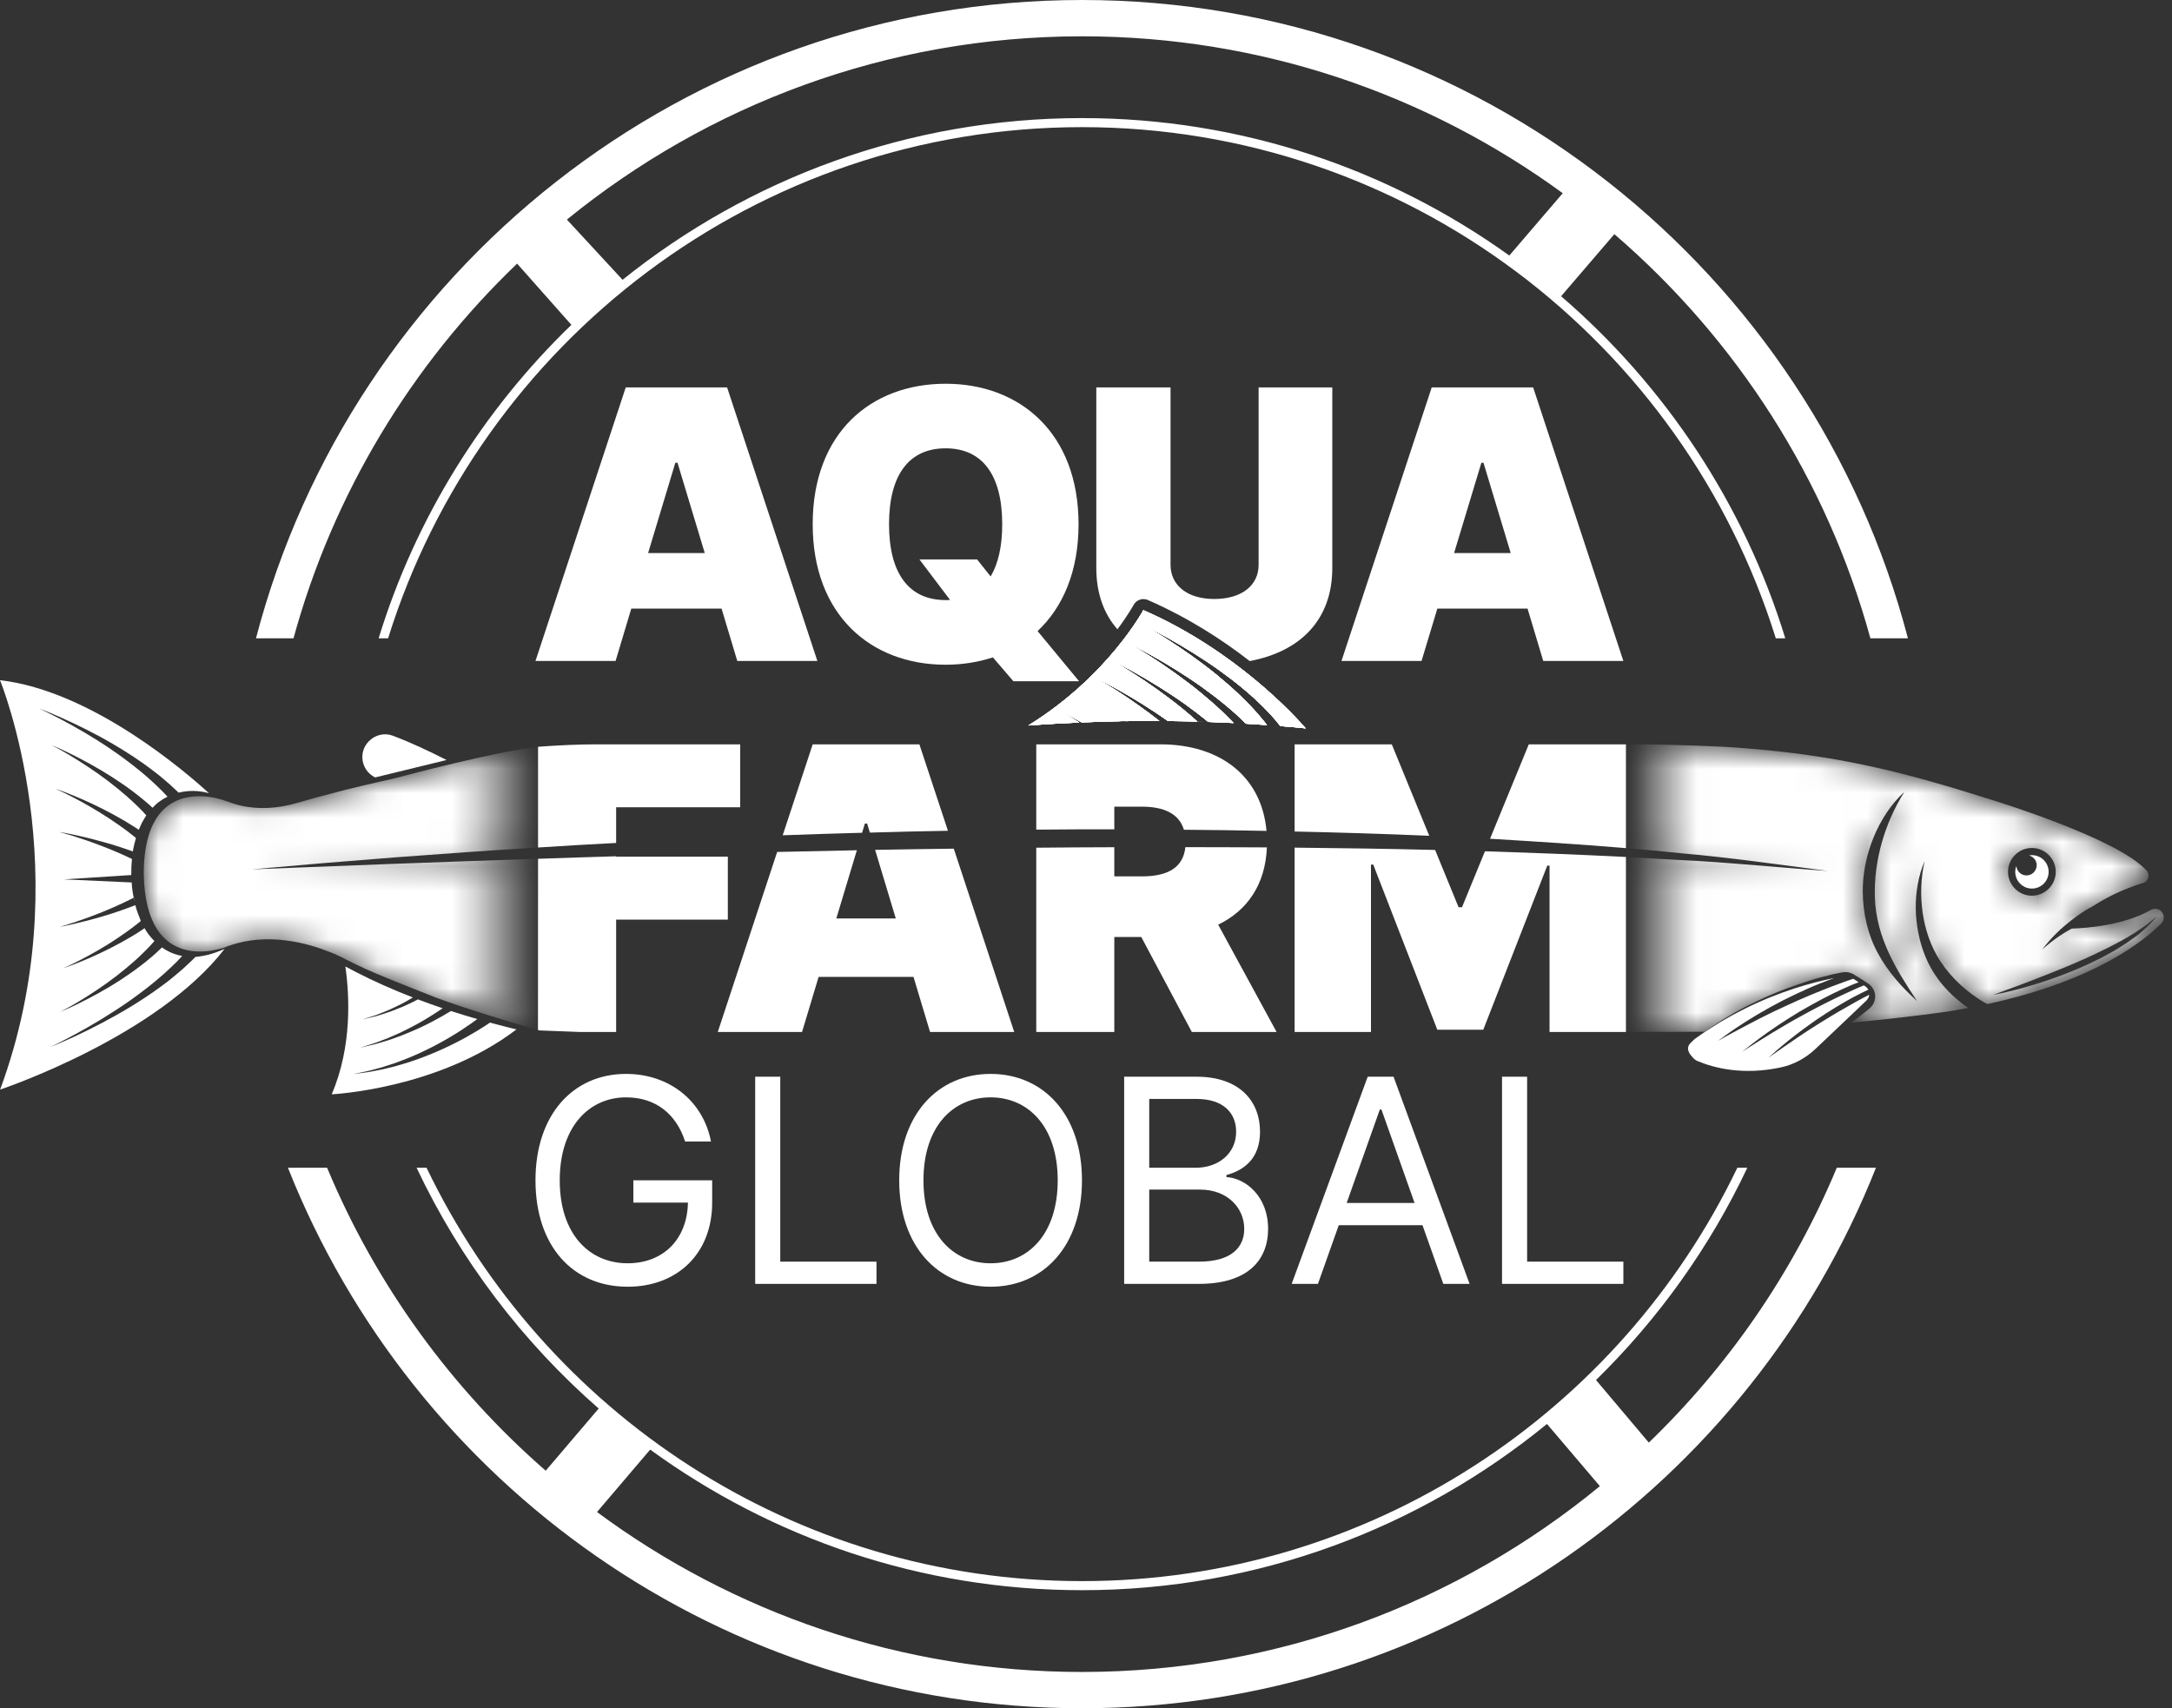 <?xml version="1.0" encoding="UTF-8"?> <svg xmlns="http://www.w3.org/2000/svg" width="89" height="70" viewBox="0 0 89 70" fill="none"><rect x="0" y="0" width="89" height="70" fill="#333333" stroke="none"/><path d="M24.463 61.959L26.642 59.401C31.615 63.021 37.729 65.162 44.335 65.162C51.557 65.162 58.193 62.604 63.389 58.35L65.557 60.899C59.776 65.653 52.384 68.513 44.335 68.513C36.901 68.513 30.025 66.075 24.463 61.959ZM67.562 59.114L65.398 56.55C67.947 54.055 70.058 51.114 71.598 47.852H71.189C66.387 57.863 56.152 64.79 44.335 64.79C32.516 64.79 22.284 57.863 17.479 47.852H17.07C18.858 51.638 21.414 54.993 24.532 57.718L22.361 60.266C18.496 56.895 15.405 52.657 13.404 47.852H11.799C16.931 60.812 29.581 70 44.335 70C59.088 70 71.737 60.812 76.869 47.852H75.264C73.484 52.125 70.843 55.949 67.562 59.114Z" fill="white"></path><path d="M64.035 7.917L61.846 10.471C56.907 6.929 50.862 4.839 44.336 4.839C37.219 4.839 30.672 7.322 25.51 11.465L23.23 8.998C28.995 4.305 36.342 1.488 44.336 1.488C51.693 1.488 58.503 3.876 64.035 7.917ZM21.189 10.803L23.413 13.312C19.787 16.816 17.032 21.216 15.515 26.156H15.903C19.678 14.034 30.995 5.21 44.336 5.21C57.673 5.21 68.99 14.034 72.765 26.156H73.154C71.462 20.648 68.231 15.81 63.968 12.139L66.15 9.595C71.139 13.89 74.855 19.628 76.641 26.156H78.179C74.254 11.124 60.569 0 44.336 0C28.102 0 14.415 11.124 10.489 26.156H12.027C13.651 20.222 16.869 14.942 21.189 10.803Z" fill="white"></path><path d="M25.952 48.367V49.279H28.189C28.159 50.804 27.157 51.766 25.72 51.766C24.146 51.766 22.936 50.571 22.936 48.367C22.936 46.162 24.146 44.967 25.654 44.967C26.879 44.967 27.713 45.66 28.073 46.776H29.133C28.819 45.134 27.443 44.006 25.654 44.006C23.48 44.006 21.942 45.68 21.942 48.367C21.942 51.053 23.466 52.727 25.72 52.727C27.741 52.727 29.182 51.38 29.182 49.279V48.367H25.952Z" fill="white"></path><path d="M31.972 51.699V44.121H30.945V52.61H35.915V51.699H31.972Z" fill="white"></path><path d="M40.591 51.766C39.05 51.766 37.84 50.571 37.84 48.367C37.84 46.162 39.05 44.967 40.591 44.967C42.132 44.967 43.341 46.162 43.341 48.367C43.341 50.571 42.132 51.766 40.591 51.766ZM40.591 44.006C38.42 44.006 36.846 45.68 36.846 48.367C36.846 51.052 38.42 52.727 40.591 52.727C42.761 52.727 44.335 51.052 44.335 48.367C44.335 45.68 42.761 44.006 40.591 44.006Z" fill="white"></path><path d="M49.13 51.699H47.091V48.747H49.179C50.289 48.747 50.984 49.493 50.984 50.355C50.984 51.101 50.471 51.699 49.13 51.699ZM47.091 45.032H49.029C50.156 45.032 50.652 45.63 50.652 46.376C50.652 47.271 49.923 47.852 48.995 47.852H47.091V45.032ZM50.255 48.233V48.15C50.984 47.951 51.631 47.47 51.631 46.376C51.631 45.134 50.803 44.121 49.029 44.121H46.064V52.61H49.13C51.133 52.61 51.962 51.633 51.962 50.355C51.962 49.012 51.034 48.282 50.255 48.233Z" fill="white"></path><path d="M55.181 49.295L56.54 45.465H56.606L57.964 49.295H55.181ZM57.102 44.121H56.043L52.928 52.61H54.004L54.857 50.206H58.288L59.141 52.61H60.218L57.102 44.121Z" fill="white"></path><path d="M62.575 51.699V44.121H61.547V52.61H66.519V51.699H62.575Z" fill="white"></path><path d="M26.557 22.662L27.672 18.964H27.762L28.878 22.662H26.557ZM29.794 15.876H25.64L21.942 27.085H25.224L25.868 24.939H29.567L30.211 27.085H33.493L29.794 15.876Z" fill="white"></path><path d="M40.592 23.621L40.038 22.925H37.676L38.929 24.583C38.868 24.59 38.807 24.59 38.749 24.59C37.24 24.59 36.429 23.496 36.429 21.482C36.429 19.468 37.24 18.371 38.749 18.371C40.256 18.371 41.067 19.468 41.067 21.482C41.067 22.383 40.903 23.102 40.592 23.621ZM44.044 27.707L42.516 25.86C43.554 24.885 44.195 23.413 44.195 21.482C44.195 17.739 41.788 15.725 38.749 15.725C35.685 15.725 33.301 17.739 33.301 21.482C33.301 25.202 35.685 27.239 38.749 27.239C39.432 27.239 40.083 27.133 40.685 26.938L41.525 27.916H44.217L44.044 27.707Z" fill="white"></path><path d="M51.573 15.876V23.144C51.573 23.978 50.894 24.545 49.756 24.545C48.64 24.545 47.964 23.978 47.964 23.144V15.876H44.922V23.275C44.922 24.311 45.23 25.151 45.788 25.787C46.23 25.193 46.445 24.799 46.451 24.789C46.535 24.638 46.692 24.549 46.852 24.549C46.913 24.549 46.977 24.561 47.035 24.587C48.701 25.315 50.108 26.232 51.208 27.089C53.3 26.694 54.592 25.386 54.592 23.275V15.876H51.573Z" fill="white"></path><path d="M59.583 22.662L60.701 18.964H60.788L61.903 22.662H59.583ZM62.823 15.876H58.666L54.968 27.085H58.249L58.897 24.939H62.593L63.236 27.085H66.519L62.823 15.876Z" fill="white"></path><path d="M45.141 28.97C45.431 29.132 45.767 29.33 46.121 29.551C46.043 29.552 45.965 29.553 45.887 29.554C45.608 29.359 45.34 29.178 45.106 29.027C44.562 28.677 44.183 28.467 44.183 28.467C44.183 28.467 44.574 28.653 45.141 28.97ZM44.225 29.607C43.782 29.328 43.487 29.163 43.487 29.163C43.487 29.163 43.826 29.326 44.327 29.603C45.216 29.566 46.177 29.541 47.14 29.543C47.263 29.543 47.386 29.544 47.509 29.544C46.906 29.072 46.289 28.643 45.803 28.33C45.258 27.98 44.88 27.77 44.88 27.77C44.88 27.77 45.27 27.956 45.837 28.273C46.404 28.59 47.145 29.039 47.854 29.543C47.855 29.544 47.856 29.544 47.858 29.545C48.371 29.55 48.876 29.562 49.366 29.578C49.266 29.575 49.167 29.571 49.066 29.568C48.858 29.383 48.644 29.198 48.422 29.016C47.753 28.476 47.043 27.983 46.499 27.633C45.955 27.282 45.577 27.073 45.577 27.073C45.577 27.073 45.967 27.259 46.534 27.576C47.1 27.893 47.842 28.343 48.551 28.846C48.883 29.086 49.21 29.335 49.509 29.583C49.867 29.596 50.214 29.611 50.547 29.628C50.523 29.603 50.501 29.579 50.477 29.554C50.353 29.418 50.209 29.289 50.067 29.147C49.776 28.871 49.451 28.591 49.119 28.319C48.45 27.779 47.74 27.286 47.196 26.936C46.652 26.585 46.273 26.376 46.273 26.376C46.273 26.376 46.664 26.562 47.23 26.879C47.796 27.196 48.538 27.645 49.248 28.149C49.6 28.403 49.947 28.667 50.261 28.93C50.414 29.065 50.57 29.188 50.706 29.319C50.83 29.438 50.951 29.548 51.059 29.656C51.342 29.672 51.615 29.69 51.867 29.709C51.887 29.71 51.905 29.711 51.925 29.713C51.921 29.713 51.919 29.712 51.915 29.712C51.882 29.666 51.845 29.617 51.802 29.567C51.719 29.468 51.626 29.356 51.524 29.235C51.419 29.114 51.298 28.991 51.174 28.857C51.05 28.722 50.906 28.592 50.763 28.451C50.473 28.174 50.147 27.894 49.815 27.621C49.146 27.081 48.437 26.589 47.892 26.239C47.348 25.889 46.97 25.679 46.97 25.679C46.97 25.679 47.36 25.865 47.927 26.182C48.493 26.499 49.235 26.948 49.944 27.452C50.296 27.706 50.643 27.969 50.957 28.233C51.111 28.368 51.266 28.491 51.402 28.622C51.538 28.752 51.671 28.871 51.786 28.989C51.9 29.108 52.004 29.218 52.096 29.316C52.19 29.412 52.26 29.508 52.324 29.581C52.385 29.655 52.434 29.714 52.467 29.754C52.467 29.754 52.466 29.754 52.465 29.754C52.842 29.784 53.169 29.811 53.418 29.838C53.446 29.841 53.479 29.845 53.504 29.849C53.105 29.385 50.643 26.659 46.849 25.003C46.849 25.003 45.395 27.715 42.136 29.73C42.222 29.723 42.312 29.715 42.401 29.709C42.942 29.671 43.563 29.636 44.225 29.607Z" fill="white"></path><path d="M45.141 28.97C45.431 29.132 45.767 29.33 46.121 29.551C46.043 29.552 45.965 29.553 45.887 29.554C45.608 29.359 45.34 29.178 45.106 29.027C44.562 28.677 44.183 28.467 44.183 28.467C44.183 28.467 44.574 28.653 45.141 28.97ZM44.225 29.607C43.782 29.328 43.487 29.163 43.487 29.163C43.487 29.163 43.826 29.326 44.327 29.603C45.216 29.566 46.177 29.541 47.14 29.543C47.263 29.543 47.386 29.544 47.509 29.544C46.906 29.072 46.289 28.643 45.803 28.33C45.258 27.98 44.88 27.77 44.88 27.77C44.88 27.77 45.27 27.956 45.837 28.273C46.404 28.59 47.145 29.039 47.854 29.543C47.855 29.544 47.856 29.544 47.858 29.545C48.371 29.55 48.876 29.562 49.366 29.578C49.266 29.575 49.167 29.571 49.066 29.568C48.858 29.383 48.644 29.198 48.422 29.016C47.753 28.476 47.043 27.983 46.499 27.633C45.955 27.282 45.577 27.073 45.577 27.073C45.577 27.073 45.967 27.259 46.534 27.576C47.1 27.893 47.842 28.343 48.551 28.846C48.883 29.086 49.21 29.335 49.509 29.583C49.867 29.596 50.214 29.611 50.547 29.628C50.523 29.603 50.501 29.579 50.477 29.554C50.353 29.418 50.209 29.289 50.067 29.147C49.776 28.871 49.451 28.591 49.119 28.319C48.45 27.779 47.74 27.286 47.196 26.936C46.652 26.585 46.273 26.376 46.273 26.376C46.273 26.376 46.664 26.562 47.23 26.879C47.796 27.196 48.538 27.645 49.248 28.149C49.6 28.403 49.947 28.667 50.261 28.93C50.414 29.065 50.57 29.188 50.706 29.319C50.83 29.438 50.951 29.548 51.059 29.656C51.342 29.672 51.615 29.69 51.867 29.709C51.887 29.71 51.905 29.711 51.925 29.713C51.921 29.713 51.919 29.712 51.915 29.712C51.882 29.666 51.845 29.617 51.802 29.567C51.719 29.468 51.626 29.356 51.524 29.235C51.419 29.114 51.298 28.991 51.174 28.857C51.05 28.722 50.906 28.592 50.763 28.451C50.473 28.174 50.147 27.894 49.815 27.621C49.146 27.081 48.437 26.589 47.892 26.239C47.348 25.889 46.97 25.679 46.97 25.679C46.97 25.679 47.36 25.865 47.927 26.182C48.493 26.499 49.235 26.948 49.944 27.452C50.296 27.706 50.643 27.969 50.957 28.233C51.111 28.368 51.266 28.491 51.402 28.622C51.538 28.752 51.671 28.871 51.786 28.989C51.9 29.108 52.004 29.218 52.096 29.316C52.19 29.412 52.26 29.508 52.324 29.581C52.385 29.655 52.434 29.714 52.467 29.754C52.467 29.754 52.466 29.754 52.465 29.754C52.842 29.784 53.169 29.811 53.418 29.838C53.446 29.841 53.479 29.845 53.504 29.849C53.105 29.385 50.643 26.659 46.849 25.003C46.849 25.003 45.395 27.715 42.136 29.73C42.222 29.723 42.312 29.715 42.401 29.709C42.942 29.671 43.563 29.636 44.225 29.607Z" fill="white"></path><path d="M45.141 28.97C45.431 29.132 45.767 29.33 46.121 29.551C46.043 29.552 45.965 29.553 45.887 29.554C45.608 29.359 45.34 29.178 45.106 29.027C44.562 28.677 44.183 28.467 44.183 28.467C44.183 28.467 44.574 28.653 45.141 28.97ZM44.225 29.607C43.782 29.328 43.487 29.163 43.487 29.163C43.487 29.163 43.826 29.326 44.327 29.603C45.216 29.566 46.177 29.541 47.14 29.543C47.263 29.543 47.386 29.544 47.509 29.544C46.906 29.072 46.289 28.643 45.803 28.33C45.258 27.98 44.88 27.77 44.88 27.77C44.88 27.77 45.27 27.956 45.837 28.273C46.404 28.59 47.145 29.039 47.854 29.543C47.855 29.544 47.856 29.544 47.858 29.545C48.371 29.55 48.876 29.562 49.366 29.578C49.266 29.575 49.167 29.571 49.066 29.568C48.858 29.383 48.644 29.198 48.422 29.016C47.753 28.476 47.043 27.983 46.499 27.633C45.955 27.282 45.577 27.073 45.577 27.073C45.577 27.073 45.967 27.259 46.534 27.576C47.1 27.893 47.842 28.343 48.551 28.846C48.883 29.086 49.21 29.335 49.509 29.583C49.867 29.596 50.214 29.611 50.547 29.628C50.523 29.603 50.501 29.579 50.477 29.554C50.353 29.418 50.209 29.289 50.067 29.147C49.776 28.871 49.451 28.591 49.119 28.319C48.45 27.779 47.74 27.286 47.196 26.936C46.652 26.585 46.273 26.376 46.273 26.376C46.273 26.376 46.664 26.562 47.23 26.879C47.796 27.196 48.538 27.645 49.248 28.149C49.6 28.403 49.947 28.667 50.261 28.93C50.414 29.065 50.57 29.188 50.706 29.319C50.83 29.438 50.951 29.548 51.059 29.656C51.342 29.672 51.615 29.69 51.867 29.709C51.887 29.71 51.905 29.711 51.925 29.713C51.921 29.713 51.919 29.712 51.915 29.712C51.882 29.666 51.845 29.617 51.802 29.567C51.719 29.468 51.626 29.356 51.524 29.235C51.419 29.114 51.298 28.991 51.174 28.857C51.05 28.722 50.906 28.592 50.763 28.451C50.473 28.174 50.147 27.894 49.815 27.621C49.146 27.081 48.437 26.589 47.892 26.239C47.348 25.889 46.97 25.679 46.97 25.679C46.97 25.679 47.36 25.865 47.927 26.182C48.493 26.499 49.235 26.948 49.944 27.452C50.296 27.706 50.643 27.969 50.957 28.233C51.111 28.368 51.266 28.491 51.402 28.622C51.538 28.752 51.671 28.871 51.786 28.989C51.9 29.108 52.004 29.218 52.096 29.316C52.19 29.412 52.26 29.508 52.324 29.581C52.385 29.655 52.434 29.714 52.467 29.754C52.467 29.754 52.466 29.754 52.465 29.754C52.842 29.784 53.169 29.811 53.418 29.838C53.446 29.841 53.479 29.845 53.504 29.849C53.105 29.385 50.643 26.659 46.849 25.003C46.849 25.003 45.395 27.715 42.136 29.73C42.222 29.723 42.312 29.715 42.401 29.709C42.942 29.671 43.563 29.636 44.225 29.607Z" fill="white"></path><path d="M45.141 28.97C45.431 29.132 45.767 29.33 46.121 29.551C46.043 29.552 45.965 29.553 45.887 29.554C45.608 29.359 45.34 29.178 45.106 29.027C44.562 28.677 44.183 28.467 44.183 28.467C44.183 28.467 44.574 28.653 45.141 28.97ZM44.225 29.607C43.782 29.328 43.487 29.163 43.487 29.163C43.487 29.163 43.826 29.326 44.327 29.603C45.216 29.566 46.177 29.541 47.14 29.543C47.263 29.543 47.386 29.544 47.509 29.544C46.906 29.072 46.289 28.643 45.803 28.33C45.258 27.98 44.88 27.77 44.88 27.77C44.88 27.77 45.27 27.956 45.837 28.273C46.404 28.59 47.145 29.039 47.854 29.543C47.855 29.544 47.856 29.544 47.858 29.545C48.371 29.55 48.876 29.562 49.366 29.578C49.266 29.575 49.167 29.571 49.066 29.568C48.858 29.383 48.644 29.198 48.422 29.016C47.753 28.476 47.043 27.983 46.499 27.633C45.955 27.282 45.577 27.073 45.577 27.073C45.577 27.073 45.967 27.259 46.534 27.576C47.1 27.893 47.842 28.343 48.551 28.846C48.883 29.086 49.21 29.335 49.509 29.583C49.867 29.596 50.214 29.611 50.547 29.628C50.523 29.603 50.501 29.579 50.477 29.554C50.353 29.418 50.209 29.289 50.067 29.147C49.776 28.871 49.451 28.591 49.119 28.319C48.45 27.779 47.74 27.286 47.196 26.936C46.652 26.585 46.273 26.376 46.273 26.376C46.273 26.376 46.664 26.562 47.23 26.879C47.796 27.196 48.538 27.645 49.248 28.149C49.6 28.403 49.947 28.667 50.261 28.93C50.414 29.065 50.57 29.188 50.706 29.319C50.83 29.438 50.951 29.548 51.059 29.656C51.342 29.672 51.615 29.69 51.867 29.709C51.887 29.71 51.905 29.711 51.925 29.713C51.921 29.713 51.919 29.712 51.915 29.712C51.882 29.666 51.845 29.617 51.802 29.567C51.719 29.468 51.626 29.356 51.524 29.235C51.419 29.114 51.298 28.991 51.174 28.857C51.05 28.722 50.906 28.592 50.763 28.451C50.473 28.174 50.147 27.894 49.815 27.621C49.146 27.081 48.437 26.589 47.892 26.239C47.348 25.889 46.97 25.679 46.97 25.679C46.97 25.679 47.36 25.865 47.927 26.182C48.493 26.499 49.235 26.948 49.944 27.452C50.296 27.706 50.643 27.969 50.957 28.233C51.111 28.368 51.266 28.491 51.402 28.622C51.538 28.752 51.671 28.871 51.786 28.989C51.9 29.108 52.004 29.218 52.096 29.316C52.19 29.412 52.26 29.508 52.324 29.581C52.385 29.655 52.434 29.714 52.467 29.754C52.467 29.754 52.466 29.754 52.465 29.754C52.842 29.784 53.169 29.811 53.418 29.838C53.446 29.841 53.479 29.845 53.504 29.849C53.105 29.385 50.643 26.659 46.849 25.003C46.849 25.003 45.395 27.715 42.136 29.73C42.222 29.723 42.312 29.715 42.401 29.709C42.942 29.671 43.563 29.636 44.225 29.607Z" fill="white"></path><path d="M46.849 25.003C46.849 25.003 45.395 27.715 42.136 29.73C42.222 29.723 42.312 29.715 42.402 29.709C42.943 29.671 43.563 29.636 44.226 29.607C43.782 29.328 43.487 29.163 43.487 29.163C43.487 29.163 43.826 29.326 44.328 29.603C45.216 29.565 46.177 29.541 47.14 29.543C47.263 29.543 47.386 29.544 47.51 29.544C46.906 29.072 46.289 28.643 45.803 28.33C45.259 27.98 44.88 27.77 44.88 27.77C44.88 27.77 45.271 27.956 45.837 28.273C46.404 28.59 47.145 29.039 47.855 29.543C47.856 29.544 47.857 29.544 47.858 29.545C48.371 29.55 48.877 29.562 49.366 29.578C49.267 29.575 49.168 29.571 49.066 29.568C48.858 29.383 48.644 29.198 48.422 29.016C47.754 28.476 47.044 27.983 46.5 27.633C45.955 27.282 45.577 27.073 45.577 27.073C45.577 27.073 45.967 27.259 46.534 27.576C47.1 27.893 47.842 28.342 48.551 28.846C48.884 29.086 49.21 29.334 49.51 29.583C49.867 29.595 50.214 29.611 50.547 29.628C50.524 29.603 50.501 29.579 50.478 29.553C50.353 29.418 50.209 29.289 50.067 29.147C49.776 28.871 49.451 28.591 49.119 28.319C48.45 27.779 47.74 27.286 47.196 26.936C46.652 26.585 46.274 26.375 46.274 26.375C46.274 26.375 46.664 26.562 47.23 26.879C47.797 27.196 48.539 27.645 49.248 28.148C49.6 28.403 49.947 28.667 50.261 28.93C50.414 29.065 50.57 29.188 50.706 29.318C50.831 29.438 50.951 29.548 51.059 29.656C51.342 29.672 51.615 29.69 51.867 29.709C51.888 29.71 51.906 29.711 51.926 29.713C51.922 29.713 51.919 29.712 51.916 29.712C51.882 29.666 51.846 29.617 51.803 29.567C51.72 29.468 51.626 29.356 51.524 29.234C51.42 29.114 51.298 28.991 51.174 28.857C51.05 28.722 50.906 28.592 50.764 28.451C50.473 28.174 50.148 27.894 49.816 27.621C49.146 27.081 48.437 26.589 47.893 26.239C47.348 25.888 46.97 25.679 46.97 25.679C46.97 25.679 47.36 25.865 47.927 26.182C48.494 26.499 49.235 26.948 49.944 27.452C50.297 27.706 50.644 27.969 50.957 28.233C51.111 28.367 51.266 28.491 51.402 28.622C51.538 28.752 51.671 28.871 51.787 28.988C51.901 29.108 52.005 29.218 52.097 29.316C52.191 29.412 52.261 29.508 52.324 29.581C52.386 29.655 52.434 29.714 52.468 29.754H52.466C52.843 29.783 53.169 29.811 53.418 29.837C53.447 29.841 53.479 29.845 53.504 29.849C53.106 29.385 50.644 26.659 46.849 25.003Z" fill="white"></path><path d="M15.326 31.832C15.343 31.842 15.355 31.848 15.372 31.857L18.299 31.143C17.616 30.794 16.82 30.42 16.091 30.146C15.747 30.016 15.36 30.116 15.108 30.382L15.094 30.395C14.686 30.835 14.801 31.542 15.326 31.832Z" fill="white"></path><path d="M20.075 41.903C20.076 41.904 20.077 41.904 20.078 41.904C19.936 42.001 19.749 42.123 19.523 42.258C19.007 42.572 18.293 42.944 17.548 43.238C17.177 43.389 16.798 43.517 16.439 43.622C16.261 43.679 16.084 43.721 15.918 43.761C15.752 43.804 15.595 43.84 15.447 43.864C15.155 43.925 14.909 43.959 14.736 43.978C14.563 44 14.465 44.013 14.465 44.013C14.465 44.013 14.562 43.993 14.732 43.959C14.903 43.927 15.145 43.877 15.431 43.795C15.575 43.76 15.729 43.714 15.889 43.659C16.051 43.607 16.222 43.554 16.393 43.484C16.74 43.356 17.103 43.203 17.456 43.029C18.165 42.688 18.835 42.275 19.313 41.935C19.402 41.873 19.482 41.814 19.557 41.759C19.558 41.759 19.558 41.759 19.559 41.759C19.215 41.66 18.846 41.548 18.464 41.424C18.469 41.425 18.474 41.427 18.479 41.429C18.238 41.575 17.989 41.719 17.73 41.853C17.377 42.041 17.013 42.207 16.666 42.347C16.494 42.422 16.323 42.481 16.162 42.539C16.001 42.598 15.848 42.65 15.703 42.689C15.418 42.779 15.177 42.838 15.007 42.874C14.838 42.913 14.741 42.935 14.741 42.935C14.741 42.935 14.836 42.906 15.002 42.855C15.168 42.807 15.404 42.731 15.68 42.621C15.82 42.572 15.968 42.511 16.123 42.44C16.278 42.372 16.442 42.302 16.607 42.215C16.938 42.053 17.284 41.864 17.618 41.655C17.796 41.546 17.97 41.431 18.139 41.316C17.898 41.235 17.654 41.149 17.411 41.059C17.314 41.024 17.218 40.988 17.122 40.952C17.122 40.952 17.123 40.953 17.124 40.953C17.002 41.017 16.88 41.082 16.758 41.136C16.588 41.218 16.422 41.29 16.26 41.349C16.1 41.413 15.95 41.474 15.805 41.516C15.662 41.561 15.531 41.602 15.415 41.639C15.297 41.667 15.193 41.692 15.108 41.712C14.939 41.752 14.842 41.775 14.842 41.775C14.842 41.775 14.937 41.745 15.103 41.693C15.186 41.667 15.287 41.635 15.402 41.599C15.515 41.554 15.641 41.504 15.78 41.449C15.919 41.398 16.064 41.326 16.218 41.253C16.373 41.182 16.532 41.1 16.692 41.007C16.767 40.967 16.842 40.918 16.917 40.873C16.917 40.873 16.919 40.874 16.92 40.874C16.076 40.548 15.278 40.187 14.655 39.868C14.476 39.773 14.31 39.687 14.164 39.611C14.159 39.61 14.156 39.606 14.152 39.605C14.321 40.782 14.433 42.881 13.592 44.842C13.592 44.842 17.944 44.638 21.163 42.183C20.936 42.13 20.616 42.047 20.243 41.948C20.189 41.934 20.131 41.918 20.075 41.903Z" fill="white"></path><path d="M5.484 36.785C5.482 36.785 5.482 36.787 5.479 36.787C5.486 36.84 5.497 36.889 5.511 36.939C5.504 36.887 5.494 36.837 5.484 36.785ZM9.104 38.927C8.959 38.987 8.772 39.059 8.555 39.117C8.445 39.144 8.329 39.172 8.196 39.189C8.136 39.202 8.079 39.206 8.009 39.212C7.962 39.259 7.915 39.311 7.857 39.364C7.75 39.464 7.631 39.576 7.498 39.698C7.366 39.818 7.214 39.937 7.057 40.069C6.902 40.202 6.726 40.324 6.549 40.459C6.19 40.721 5.796 40.983 5.395 41.229C4.589 41.721 3.752 42.148 3.114 42.447C2.515 42.726 2.094 42.891 2.044 42.911C2.094 42.889 2.503 42.696 3.081 42.382C3.7 42.048 4.504 41.572 5.27 41.04C5.651 40.771 6.023 40.491 6.357 40.214C6.521 40.069 6.686 39.94 6.83 39.803C6.972 39.666 7.115 39.541 7.234 39.419C7.319 39.329 7.394 39.252 7.466 39.174C7.252 39.134 7.03 39.062 6.818 38.94C6.756 38.905 6.696 38.865 6.638 38.822C6.576 38.882 6.516 38.942 6.444 39.007C6.349 39.102 6.234 39.189 6.12 39.289C6.008 39.389 5.881 39.483 5.751 39.583C5.489 39.785 5.202 39.982 4.911 40.175C4.325 40.553 3.712 40.88 3.246 41.11C2.837 41.312 2.538 41.434 2.47 41.459C2.535 41.427 2.822 41.282 3.213 41.048C3.657 40.781 4.238 40.407 4.779 39.987C5.05 39.776 5.315 39.558 5.552 39.344C5.669 39.234 5.784 39.134 5.886 39.027C5.988 38.922 6.09 38.83 6.172 38.735C6.229 38.67 6.277 38.618 6.327 38.561C6.207 38.441 6.097 38.311 6.003 38.166C5.975 38.127 5.95 38.079 5.925 38.034C5.875 38.066 5.831 38.099 5.778 38.134C5.522 38.304 5.24 38.468 4.953 38.625C4.38 38.942 3.786 39.214 3.336 39.396C2.939 39.558 2.652 39.653 2.588 39.676C2.65 39.648 2.929 39.528 3.305 39.331C3.737 39.109 4.3 38.793 4.834 38.431C5.1 38.251 5.365 38.064 5.599 37.877C5.659 37.832 5.713 37.787 5.771 37.74L5.756 37.71L5.734 37.642C5.659 37.465 5.594 37.286 5.549 37.101C5.549 37.099 5.547 37.094 5.547 37.092C5.21 37.221 4.744 37.391 4.265 37.533C3.814 37.667 3.358 37.785 3.016 37.862C2.715 37.932 2.5 37.972 2.45 37.98C2.498 37.964 2.71 37.905 3.001 37.81C3.336 37.7 3.774 37.543 4.208 37.366C4.694 37.171 5.16 36.949 5.479 36.787C5.437 36.583 5.407 36.373 5.395 36.161L2.623 36.034L5.379 35.857C5.375 35.637 5.384 35.417 5.407 35.198C5.088 35.046 4.644 34.844 4.183 34.672C3.747 34.502 3.305 34.352 2.969 34.248C2.695 34.165 2.495 34.111 2.428 34.093C2.495 34.103 2.702 34.136 2.982 34.195C3.328 34.268 3.784 34.377 4.238 34.505C4.682 34.624 5.115 34.772 5.444 34.891C5.449 34.864 5.449 34.834 5.457 34.804C5.486 34.644 5.527 34.49 5.572 34.338C5.484 34.268 5.395 34.195 5.3 34.123C5.061 33.936 4.794 33.751 4.525 33.572C3.984 33.21 3.415 32.891 2.982 32.666C2.605 32.469 2.328 32.347 2.261 32.315C2.326 32.337 2.615 32.437 3.011 32.601C3.465 32.786 4.063 33.058 4.642 33.375C4.931 33.532 5.218 33.699 5.477 33.866C5.552 33.913 5.619 33.959 5.688 34.003C5.729 33.906 5.771 33.806 5.821 33.704C5.866 33.624 5.928 33.517 5.995 33.412C5.95 33.362 5.911 33.317 5.858 33.262C5.773 33.168 5.669 33.075 5.566 32.971C5.462 32.866 5.345 32.766 5.225 32.656C4.983 32.442 4.716 32.224 4.442 32.015C3.891 31.593 3.305 31.22 2.859 30.95C2.468 30.716 2.179 30.566 2.114 30.534C2.181 30.561 2.48 30.683 2.894 30.888C3.363 31.12 3.981 31.449 4.572 31.828C4.866 32.018 5.158 32.215 5.422 32.414C5.552 32.514 5.684 32.609 5.798 32.709C5.913 32.806 6.03 32.893 6.125 32.985C6.172 33.028 6.207 33.06 6.25 33.1C6.339 33.005 6.434 32.916 6.536 32.843C6.643 32.764 6.753 32.701 6.865 32.646C6.745 32.512 6.576 32.344 6.367 32.145C6.254 32.033 6.122 31.925 5.988 31.803C5.853 31.681 5.701 31.563 5.547 31.439C5.392 31.311 5.225 31.192 5.058 31.065C4.893 30.938 4.714 30.823 4.539 30.698C3.836 30.217 3.093 29.792 2.525 29.493C2.059 29.246 1.713 29.084 1.603 29.034C1.718 29.074 2.077 29.211 2.558 29.429C3.143 29.69 3.919 30.067 4.661 30.506C4.846 30.618 5.033 30.723 5.21 30.843C5.389 30.957 5.566 31.067 5.731 31.187C5.898 31.304 6.06 31.414 6.207 31.531C6.354 31.646 6.499 31.748 6.621 31.856C6.872 32.065 7.077 32.245 7.214 32.382C7.254 32.419 7.289 32.452 7.319 32.481C7.361 32.472 7.406 32.459 7.451 32.452C7.897 32.369 8.274 32.424 8.563 32.504C7.663 31.678 3.779 28.308 0 27.872C0 27.872 3.275 35.809 0.005 44.649C0.202 44.582 6.439 42.464 9.204 38.882C9.174 38.897 9.138 38.912 9.104 38.927ZM5.387 36.059C5.387 36.093 5.389 36.126 5.395 36.161H5.397C5.395 36.129 5.389 36.093 5.387 36.059Z" fill="white"></path><path d="M5.445 34.891C5.444 34.901 5.443 34.911 5.441 34.921C5.443 34.911 5.443 34.901 5.445 34.891Z" fill="white"></path><path d="M83.261 36.411C83.639 36.411 83.945 36.105 83.945 35.727C83.945 35.348 83.639 35.042 83.261 35.042C83.219 35.042 83.18 35.047 83.14 35.054C83.32 35.102 83.456 35.258 83.456 35.453C83.456 35.685 83.268 35.873 83.036 35.873C82.816 35.873 82.64 35.702 82.623 35.486C82.594 35.561 82.577 35.641 82.577 35.727C82.577 36.105 82.883 36.411 83.261 36.411Z" fill="white"></path><path d="M25.247 35.088C24.18 35.121 23.113 35.153 22.047 35.191L22.044 42.208C22.066 42.215 22.066 42.217 22.113 42.225L23.734 42.287H23.739H25.247V37.683H29.824V35.103H25.247V35.088ZM24.465 30.501C23.681 30.501 22.849 30.541 22.047 30.601V34.729C23.113 34.659 24.18 34.597 25.247 34.542V33.08H30.33V30.501H24.465Z" fill="white"></path><path d="M39.082 34.776C38.007 34.789 36.933 34.806 35.859 34.826L36.706 37.637H34.269L35.111 34.841C34.021 34.861 32.935 34.886 31.845 34.911L29.412 42.287H32.865L33.543 40.032H37.432L38.11 42.287H41.559L39.082 34.776ZM37.673 30.501H33.301L32.072 34.228C33.157 34.188 34.241 34.153 35.325 34.125L35.44 33.746H35.532L35.644 34.118C36.711 34.085 37.776 34.063 38.843 34.043L37.673 30.501Z" fill="white"></path><path d="M47.547 30.501H42.462V33.996C43.529 33.986 44.593 33.981 45.66 33.983V33.055H46.787C47.699 33.055 48.315 33.345 48.512 34.001C49.642 34.008 50.768 34.026 51.897 34.048C51.696 31.816 50.001 30.501 47.547 30.501ZM49.916 37.89C51.112 37.313 51.85 36.243 51.912 34.724C51.503 34.724 51.097 34.722 50.694 34.719C49.985 34.714 49.28 34.714 48.572 34.714C48.482 35.567 47.829 35.912 46.787 35.912H45.66V34.717C44.596 34.719 43.529 34.727 42.462 34.737V42.287H45.66V38.396H46.765L48.836 42.287H52.309L49.916 37.89Z" fill="white"></path><path d="M62.644 30.501L61.056 34.37C62.881 34.48 64.78 34.599 66.625 34.754V30.501H62.644ZM60.847 34.884L59.907 37.176H59.767L58.805 34.829C56.878 34.781 54.954 34.752 53.049 34.734V42.287H56.177V35.428H56.27L58.895 42.195H60.779L63.401 35.472H63.494V42.287H66.625V35.116C64.713 35.019 62.781 34.944 60.847 34.884ZM57.03 30.501H53.049V34.073C54.888 34.113 56.728 34.17 58.565 34.248L57.03 30.501Z" fill="white"></path><mask id="mask0_52_121" style="mask-type:luminance" maskUnits="userSpaceOnUse" x="5" y="30" width="18" height="13"><path d="M21.914 30.62C21.902 30.623 21.889 30.623 21.877 30.625C21.837 30.63 21.797 30.635 21.755 30.64C21.733 30.643 21.713 30.645 21.69 30.648C21.648 30.655 21.605 30.66 21.563 30.668C21.54 30.67 21.515 30.675 21.491 30.677C21.446 30.685 21.398 30.693 21.351 30.7C21.333 30.702 21.314 30.707 21.296 30.71C20.274 30.882 18.866 31.211 17.771 31.483C17.323 31.593 16.927 31.695 16.632 31.773C16.338 31.85 16.143 31.902 16.099 31.912C16.036 31.925 15.971 31.939 15.912 31.954C15.797 31.977 15.682 32.004 15.572 32.029C15.097 32.139 14.658 32.241 14.259 32.341C14.209 32.354 14.164 32.366 14.112 32.376C13.264 32.593 12.601 32.778 12.16 32.907C11.402 33.127 10.604 33.184 9.839 33.005C9.65 32.957 9.463 32.9 9.273 32.828H9.268L9.266 32.823H9.259C9.254 32.82 9.246 32.816 9.236 32.816C9.226 32.813 9.216 32.808 9.204 32.803C9.146 32.785 9.059 32.753 8.949 32.728C8.924 32.72 8.897 32.716 8.869 32.708C8.835 32.7 8.798 32.693 8.757 32.686C8.723 32.681 8.69 32.673 8.655 32.666C8.63 32.661 8.605 32.658 8.578 32.658C8.548 32.653 8.52 32.651 8.493 32.645L8.401 32.636C7.401 32.558 5.893 32.92 5.893 35.811C5.968 40.024 9.116 38.859 9.268 38.802L9.273 38.797C9.316 38.782 9.361 38.762 9.403 38.752C10.989 38.188 12.626 38.655 13.514 39.011C13.551 39.024 13.586 39.039 13.621 39.054C13.636 39.059 13.648 39.066 13.663 39.071C13.684 39.079 13.701 39.086 13.718 39.094C13.735 39.101 13.753 39.109 13.768 39.111C13.785 39.123 13.805 39.131 13.82 39.139C13.835 39.146 13.852 39.154 13.867 39.164C13.897 39.178 13.927 39.189 13.952 39.201C13.987 39.216 14.017 39.231 14.045 39.246C14.074 39.264 14.102 39.278 14.124 39.288C14.145 39.301 14.164 39.308 14.174 39.316C14.187 39.321 14.189 39.323 14.189 39.323C14.336 39.398 14.483 39.47 14.633 39.54C14.705 39.575 14.777 39.607 14.855 39.643C14.927 39.682 15.004 39.718 15.081 39.748C15.201 39.802 15.321 39.855 15.44 39.905C15.87 40.089 17.258 40.64 17.26 40.64C17.415 40.705 17.589 40.772 17.771 40.842V40.845C19.127 41.356 21.079 41.93 21.815 42.139C21.907 42.167 21.987 42.189 22.037 42.204V35.19C18.123 35.32 14.214 35.467 10.313 35.624C14.217 35.272 18.123 34.971 22.037 34.728V30.608C21.999 30.61 21.957 30.615 21.914 30.62Z" fill="white"></path></mask><g mask="url(#mask0_52_121)"><mask id="mask1_52_121" style="mask-type:luminance" maskUnits="userSpaceOnUse" x="-15165" y="-15059" width="30277" height="30297"><path d="M-15164.6 -15058.2H15111.4V15237.8H-15164.6V-15058.2Z" fill="url(#paint0_linear_52_121)"></path></mask><g mask="url(#mask1_52_121)"><path d="M21.911 30.62C21.898 30.623 21.886 30.623 21.873 30.625C21.834 30.63 21.794 30.635 21.751 30.64C21.729 30.643 21.709 30.645 21.687 30.648C21.644 30.655 21.602 30.66 21.56 30.668C21.537 30.67 21.512 30.675 21.487 30.677C21.442 30.685 21.395 30.693 21.347 30.7C21.33 30.702 21.31 30.707 21.293 30.71C20.271 30.882 18.862 31.211 17.768 31.483C17.319 31.593 16.923 31.695 16.628 31.773C16.335 31.85 16.14 31.902 16.095 31.912C16.033 31.925 15.968 31.939 15.908 31.954C15.794 31.977 15.679 32.004 15.569 32.029C15.093 32.139 14.654 32.241 14.255 32.341C14.206 32.354 14.161 32.366 14.109 32.376C13.261 32.593 12.598 32.778 12.156 32.907C11.399 33.127 10.601 33.184 9.836 33.005C9.646 32.957 9.459 32.9 9.27 32.828H9.265L9.263 32.823H9.255C9.25 32.82 9.243 32.816 9.233 32.816C9.223 32.813 9.213 32.808 9.2 32.803C9.143 32.785 9.056 32.753 8.946 32.728C8.921 32.72 8.893 32.716 8.866 32.708C8.831 32.7 8.794 32.693 8.754 32.686C8.719 32.681 8.686 32.673 8.652 32.666C8.627 32.661 8.602 32.658 8.575 32.658C8.545 32.653 8.517 32.651 8.49 32.645L8.397 32.636C7.398 32.558 5.89 32.92 5.89 35.811C5.964 40.024 9.113 38.859 9.265 38.802L9.27 38.797C9.312 38.782 9.357 38.762 9.399 38.752C10.985 38.188 12.623 38.655 13.51 39.011C13.547 39.024 13.583 39.039 13.618 39.054C13.633 39.059 13.645 39.066 13.66 39.071C13.68 39.079 13.697 39.086 13.714 39.094C13.732 39.101 13.749 39.109 13.764 39.111C13.782 39.123 13.802 39.131 13.817 39.139C13.832 39.146 13.849 39.154 13.864 39.164C13.894 39.178 13.924 39.189 13.949 39.201C13.984 39.216 14.014 39.231 14.041 39.246C14.071 39.264 14.099 39.278 14.121 39.288C14.141 39.301 14.161 39.308 14.171 39.316C14.184 39.321 14.186 39.323 14.186 39.323C14.333 39.398 14.48 39.47 14.629 39.54C14.702 39.575 14.774 39.607 14.851 39.643C14.923 39.682 15.001 39.718 15.078 39.748C15.198 39.802 15.318 39.855 15.437 39.905C15.866 40.089 17.254 40.64 17.257 40.64C17.412 40.705 17.586 40.772 17.768 40.842V40.845C19.124 41.356 21.076 41.93 21.811 42.139C21.903 42.167 21.983 42.189 22.033 42.204V35.19C18.119 35.32 14.211 35.467 10.309 35.624C14.213 35.272 18.119 34.971 22.033 34.728V30.608C21.996 30.61 21.953 30.615 21.911 30.62Z" fill="white"></path></g></g><mask id="mask2_52_121" style="mask-type:luminance" maskUnits="userSpaceOnUse" x="66" y="30" width="23" height="13"><path d="M66.625 34.754C67.388 34.816 68.141 34.886 68.876 34.964C70.89 35.141 72.894 35.43 74.898 35.689C72.879 35.555 70.873 35.335 68.854 35.243C68.116 35.198 67.37 35.155 66.625 35.116V42.287C66.625 42.287 68.288 42.282 69.255 42.282C69.367 42.28 69.469 42.28 69.559 42.28H69.853C70.001 42.175 70.17 42.061 70.352 41.94C70.449 41.873 70.556 41.808 70.663 41.743C70.738 41.699 70.813 41.653 70.89 41.608C70.942 41.578 70.992 41.549 71.045 41.517C71.299 41.382 71.561 41.229 71.85 41.097C72.132 40.958 72.425 40.823 72.732 40.696C73.037 40.568 73.353 40.451 73.672 40.344C73.991 40.232 74.31 40.127 74.634 40.045C74.796 40.002 74.953 39.962 75.115 39.922C75.198 39.908 75.278 39.89 75.357 39.873L75.482 39.85L75.549 39.84C75.589 39.835 75.626 39.835 75.661 39.835C75.729 39.84 75.801 39.855 75.866 39.883C75.898 39.895 75.926 39.908 75.958 39.925L76.013 39.962C76.077 40.002 76.142 40.042 76.207 40.08C76.337 40.167 76.444 40.227 76.586 40.329C76.805 40.496 76.883 40.766 76.82 40.993C76.793 41.107 76.728 41.212 76.648 41.287C76.583 41.35 76.549 41.377 76.494 41.419C76.297 41.574 76.12 41.718 75.956 41.838C75.923 41.858 75.896 41.883 75.864 41.906C78.311 41.678 79.839 41.447 79.839 41.447C80.116 41.402 80.385 41.357 80.647 41.304C79.894 40.771 79.266 40.094 78.892 39.182C78.403 37.982 78.354 36.493 78.867 35.285C78.558 36.63 78.745 38.217 79.505 39.382C79.969 40.087 80.597 40.658 81.325 41.087C81.355 41.105 81.394 41.122 81.444 41.145C85.942 40.164 87.876 38.521 88.566 37.839C88.701 37.703 88.701 37.481 88.561 37.341C88.447 37.226 88.272 37.211 88.128 37.294C87.028 37.919 85.5 38.034 84.899 38.052C84.85 38.079 84.8 38.109 84.745 38.137C84.212 38.438 83.743 38.855 83.685 38.904C83.731 38.843 84.114 38.346 84.603 37.937C84.862 37.718 85.134 37.513 85.353 37.373C85.565 37.231 85.73 37.154 85.73 37.154C86.538 36.623 87.36 36.32 87.819 36.183C88.035 36.119 88.113 35.849 87.966 35.679C86.752 34.308 81.338 32.691 81.338 32.691C77.309 31.414 74.639 30.86 70.743 30.608C70.743 30.608 68.784 30.501 66.625 30.501V34.754ZM76.945 39.049C76.531 38.286 76.344 37.426 76.332 36.563C76.312 35.093 76.948 33.452 78.035 32.452C77.232 33.732 76.778 35.273 76.828 36.782C76.883 38.408 77.688 39.721 78.563 41.03C77.915 40.434 77.364 39.828 76.945 39.049ZM82.285 35.727C82.285 35.188 82.724 34.749 83.262 34.749C83.8 34.749 84.239 35.188 84.239 35.727C84.239 36.265 83.8 36.705 83.262 36.705C82.724 36.705 82.285 36.265 82.285 35.727ZM82.773 40.364C83.102 40.244 83.481 40.092 83.89 39.932C84.294 39.77 84.728 39.601 85.152 39.411C85.58 39.229 85.999 39.027 86.387 38.835C86.585 38.738 86.767 38.633 86.944 38.541C87.121 38.448 87.278 38.343 87.427 38.256C87.577 38.167 87.702 38.069 87.824 37.992C87.943 37.917 88.038 37.837 88.115 37.772C88.277 37.642 88.367 37.57 88.367 37.57C88.367 37.57 88.29 37.658 88.15 37.809C88.08 37.887 87.996 37.977 87.884 38.069C87.774 38.162 87.656 38.279 87.512 38.376C87.365 38.478 87.213 38.598 87.043 38.705C86.871 38.813 86.695 38.935 86.497 39.037C86.303 39.139 86.106 39.259 85.894 39.354C85.685 39.456 85.473 39.558 85.256 39.651C84.825 39.84 84.386 40.005 83.97 40.15C83.553 40.294 83.157 40.407 82.818 40.504C82.183 40.676 81.736 40.758 81.681 40.766C81.731 40.748 82.157 40.591 82.773 40.364Z" fill="white"></path></mask><g mask="url(#mask2_52_121)"><mask id="mask3_52_121" style="mask-type:luminance" maskUnits="userSpaceOnUse" x="-15165" y="-15059" width="30277" height="30297"><path d="M-15164.6 -15058.2H15111.4V15237.8H-15164.6V-15058.2Z" fill="url(#paint1_linear_52_121)"></path></mask><g mask="url(#mask3_52_121)"><path d="M66.622 34.753C67.384 34.816 68.137 34.885 68.873 34.963C70.887 35.14 72.891 35.429 74.895 35.688C72.876 35.554 70.87 35.334 68.851 35.242C68.112 35.197 67.367 35.154 66.622 35.115V42.286C66.622 42.286 68.285 42.281 69.252 42.281C69.364 42.279 69.466 42.279 69.556 42.279H69.85C69.997 42.174 70.166 42.06 70.348 41.939C70.446 41.872 70.553 41.807 70.66 41.742C70.735 41.698 70.809 41.652 70.887 41.608C70.939 41.577 70.989 41.548 71.042 41.516C71.296 41.381 71.558 41.228 71.847 41.096C72.128 40.957 72.422 40.822 72.729 40.695C73.033 40.567 73.349 40.45 73.669 40.343C73.988 40.231 74.307 40.126 74.631 40.044C74.793 40.001 74.95 39.961 75.112 39.922C75.195 39.907 75.275 39.889 75.354 39.872L75.479 39.849L75.546 39.839C75.586 39.834 75.623 39.834 75.658 39.834C75.725 39.839 75.798 39.855 75.863 39.882C75.895 39.894 75.923 39.907 75.955 39.924L76.01 39.961C76.074 40.001 76.139 40.041 76.204 40.079C76.334 40.166 76.441 40.226 76.583 40.328C76.802 40.495 76.88 40.765 76.817 40.992C76.79 41.106 76.725 41.211 76.645 41.286C76.58 41.349 76.545 41.376 76.491 41.418C76.294 41.573 76.117 41.718 75.953 41.837C75.92 41.857 75.893 41.882 75.86 41.905C78.308 41.677 79.836 41.446 79.836 41.446C80.113 41.401 80.382 41.356 80.644 41.303C79.891 40.77 79.262 40.093 78.889 39.181C78.4 37.981 78.35 36.492 78.864 35.284C78.555 36.629 78.742 38.216 79.502 39.381C79.966 40.086 80.594 40.657 81.322 41.087C81.352 41.104 81.391 41.121 81.441 41.144C85.938 40.163 87.873 38.52 88.563 37.839C88.698 37.702 88.698 37.48 88.558 37.34C88.443 37.225 88.269 37.21 88.124 37.292C87.025 37.918 85.497 38.033 84.896 38.051C84.846 38.078 84.796 38.108 84.742 38.136C84.208 38.437 83.74 38.854 83.682 38.904C83.727 38.842 84.111 38.345 84.6 37.936C84.859 37.717 85.131 37.512 85.35 37.372C85.562 37.23 85.726 37.153 85.726 37.153C86.534 36.622 87.357 36.319 87.816 36.182C88.032 36.118 88.11 35.848 87.962 35.678C86.749 34.307 81.334 32.69 81.334 32.69C77.306 31.413 74.636 30.859 70.74 30.607C70.74 30.607 68.78 30.5 66.622 30.5V34.753ZM76.942 39.048C76.528 38.285 76.341 37.425 76.329 36.562C76.309 35.092 76.945 33.451 78.032 32.45C77.229 33.731 76.775 35.272 76.825 36.781C76.88 38.407 77.685 39.719 78.56 41.029C77.912 40.433 77.361 39.827 76.942 39.048ZM82.281 35.726C82.281 35.187 82.72 34.748 83.258 34.748C83.797 34.748 84.236 35.187 84.236 35.726C84.236 36.264 83.797 36.703 83.258 36.703C82.72 36.703 82.281 36.264 82.281 35.726ZM82.77 40.363C83.099 40.243 83.478 40.091 83.887 39.931C84.291 39.769 84.724 39.6 85.148 39.41C85.577 39.228 85.996 39.026 86.384 38.834C86.582 38.737 86.763 38.632 86.941 38.54C87.117 38.447 87.275 38.342 87.424 38.255C87.574 38.166 87.699 38.068 87.821 37.991C87.94 37.916 88.035 37.836 88.112 37.771C88.274 37.642 88.364 37.569 88.364 37.569C88.364 37.569 88.287 37.657 88.147 37.808C88.077 37.886 87.992 37.976 87.881 38.068C87.771 38.161 87.653 38.278 87.509 38.375C87.362 38.477 87.21 38.597 87.04 38.704C86.868 38.812 86.692 38.934 86.494 39.036C86.3 39.138 86.103 39.258 85.891 39.353C85.682 39.455 85.469 39.557 85.253 39.65C84.821 39.839 84.383 40.004 83.967 40.148C83.55 40.293 83.154 40.406 82.815 40.503C82.179 40.675 81.733 40.757 81.678 40.765C81.728 40.747 82.154 40.59 82.77 40.363Z" fill="white"></path></g></g><path d="M76.025 41.064C75.636 41.279 75.129 41.572 74.627 41.887C74.599 41.905 74.57 41.922 74.542 41.94C74.009 42.269 73.491 42.624 73.104 42.894C72.718 43.165 72.46 43.346 72.46 43.346C72.46 43.346 72.519 43.294 72.622 43.203C72.726 43.111 72.87 42.976 73.054 42.828C73.371 42.561 73.796 42.234 74.246 41.917C74.31 41.871 74.373 41.825 74.438 41.781C74.962 41.426 75.502 41.097 75.921 40.873C76.216 40.715 76.446 40.606 76.558 40.555L76.557 40.554C76.55 40.542 76.541 40.531 76.534 40.519C76.507 40.481 76.477 40.446 76.435 40.419L76.371 40.379C76.266 40.422 75.982 40.541 75.6 40.721C75.113 40.947 74.469 41.266 73.841 41.615C73.613 41.739 73.391 41.866 73.174 41.992C72.79 42.216 72.43 42.436 72.138 42.62C71.679 42.906 71.378 43.106 71.378 43.106C71.378 43.106 71.449 43.05 71.573 42.952C71.697 42.854 71.871 42.71 72.091 42.552C72.311 42.388 72.573 42.203 72.859 42.012C73.138 41.826 73.44 41.634 73.747 41.45C74.06 41.268 74.375 41.09 74.676 40.932C74.976 40.772 75.263 40.638 75.509 40.523C75.785 40.397 76.011 40.305 76.16 40.247L75.94 40.108C75.831 40.144 75.516 40.249 75.084 40.415C74.546 40.621 73.833 40.911 73.136 41.239C72.786 41.398 72.439 41.566 72.117 41.73C71.868 41.86 71.637 41.977 71.425 42.091C71.364 42.123 71.297 42.157 71.24 42.189C70.729 42.461 70.392 42.654 70.392 42.654C70.392 42.654 70.47 42.597 70.608 42.498C70.744 42.401 70.934 42.256 71.173 42.102C71.177 42.099 71.18 42.097 71.184 42.094C71.666 41.769 72.335 41.369 73.025 41.011C73.373 40.837 73.723 40.667 74.057 40.519C74.39 40.369 74.709 40.248 74.982 40.144C75.043 40.121 75.101 40.1 75.157 40.081C75.13 40.086 75.106 40.09 75.077 40.096C75.06 40.099 75.043 40.103 75.025 40.106C74.258 40.264 72.958 40.609 71.501 41.332C71.484 41.34 71.468 41.348 71.452 41.357C71.317 41.424 71.18 41.495 71.043 41.57C71.011 41.587 70.98 41.604 70.948 41.621C70.809 41.697 70.669 41.778 70.529 41.861C70.509 41.873 70.489 41.884 70.469 41.896C70.337 41.975 70.203 42.061 70.07 42.147C69.866 42.279 69.66 42.417 69.456 42.566C69.416 42.595 69.382 42.628 69.353 42.664C69.104 42.854 69.113 43.074 69.353 43.321C69.406 43.388 69.475 43.446 69.564 43.482C70.272 43.777 71.447 44.066 72.974 43.739C73.509 43.624 74 43.354 74.397 42.976L75.635 41.802H75.634L76.489 40.99C76.505 40.975 76.513 40.955 76.525 40.938C76.539 40.918 76.554 40.9 76.564 40.879C76.579 40.841 76.588 40.801 76.593 40.762C76.473 40.822 76.274 40.926 76.025 41.064Z" fill="white"></path><defs><linearGradient id="paint0_linear_52_121" x1="5.89" y1="36.406" x2="22.033" y2="36.406" gradientUnits="userSpaceOnUse"><stop stop-color="white"></stop><stop offset="0.343" stop-color="white"></stop><stop offset="0.8" stop-color="white"></stop><stop offset="1" stop-color="white" stop-opacity="0"></stop></linearGradient><linearGradient id="paint1_linear_52_121" x1="66.619" y1="36.393" x2="88.661" y2="36.393" gradientUnits="userSpaceOnUse"><stop stop-color="white" stop-opacity="0"></stop><stop offset="0.132" stop-color="white"></stop><stop offset="0.657" stop-color="white"></stop><stop offset="1" stop-color="white"></stop></linearGradient></defs></svg> 